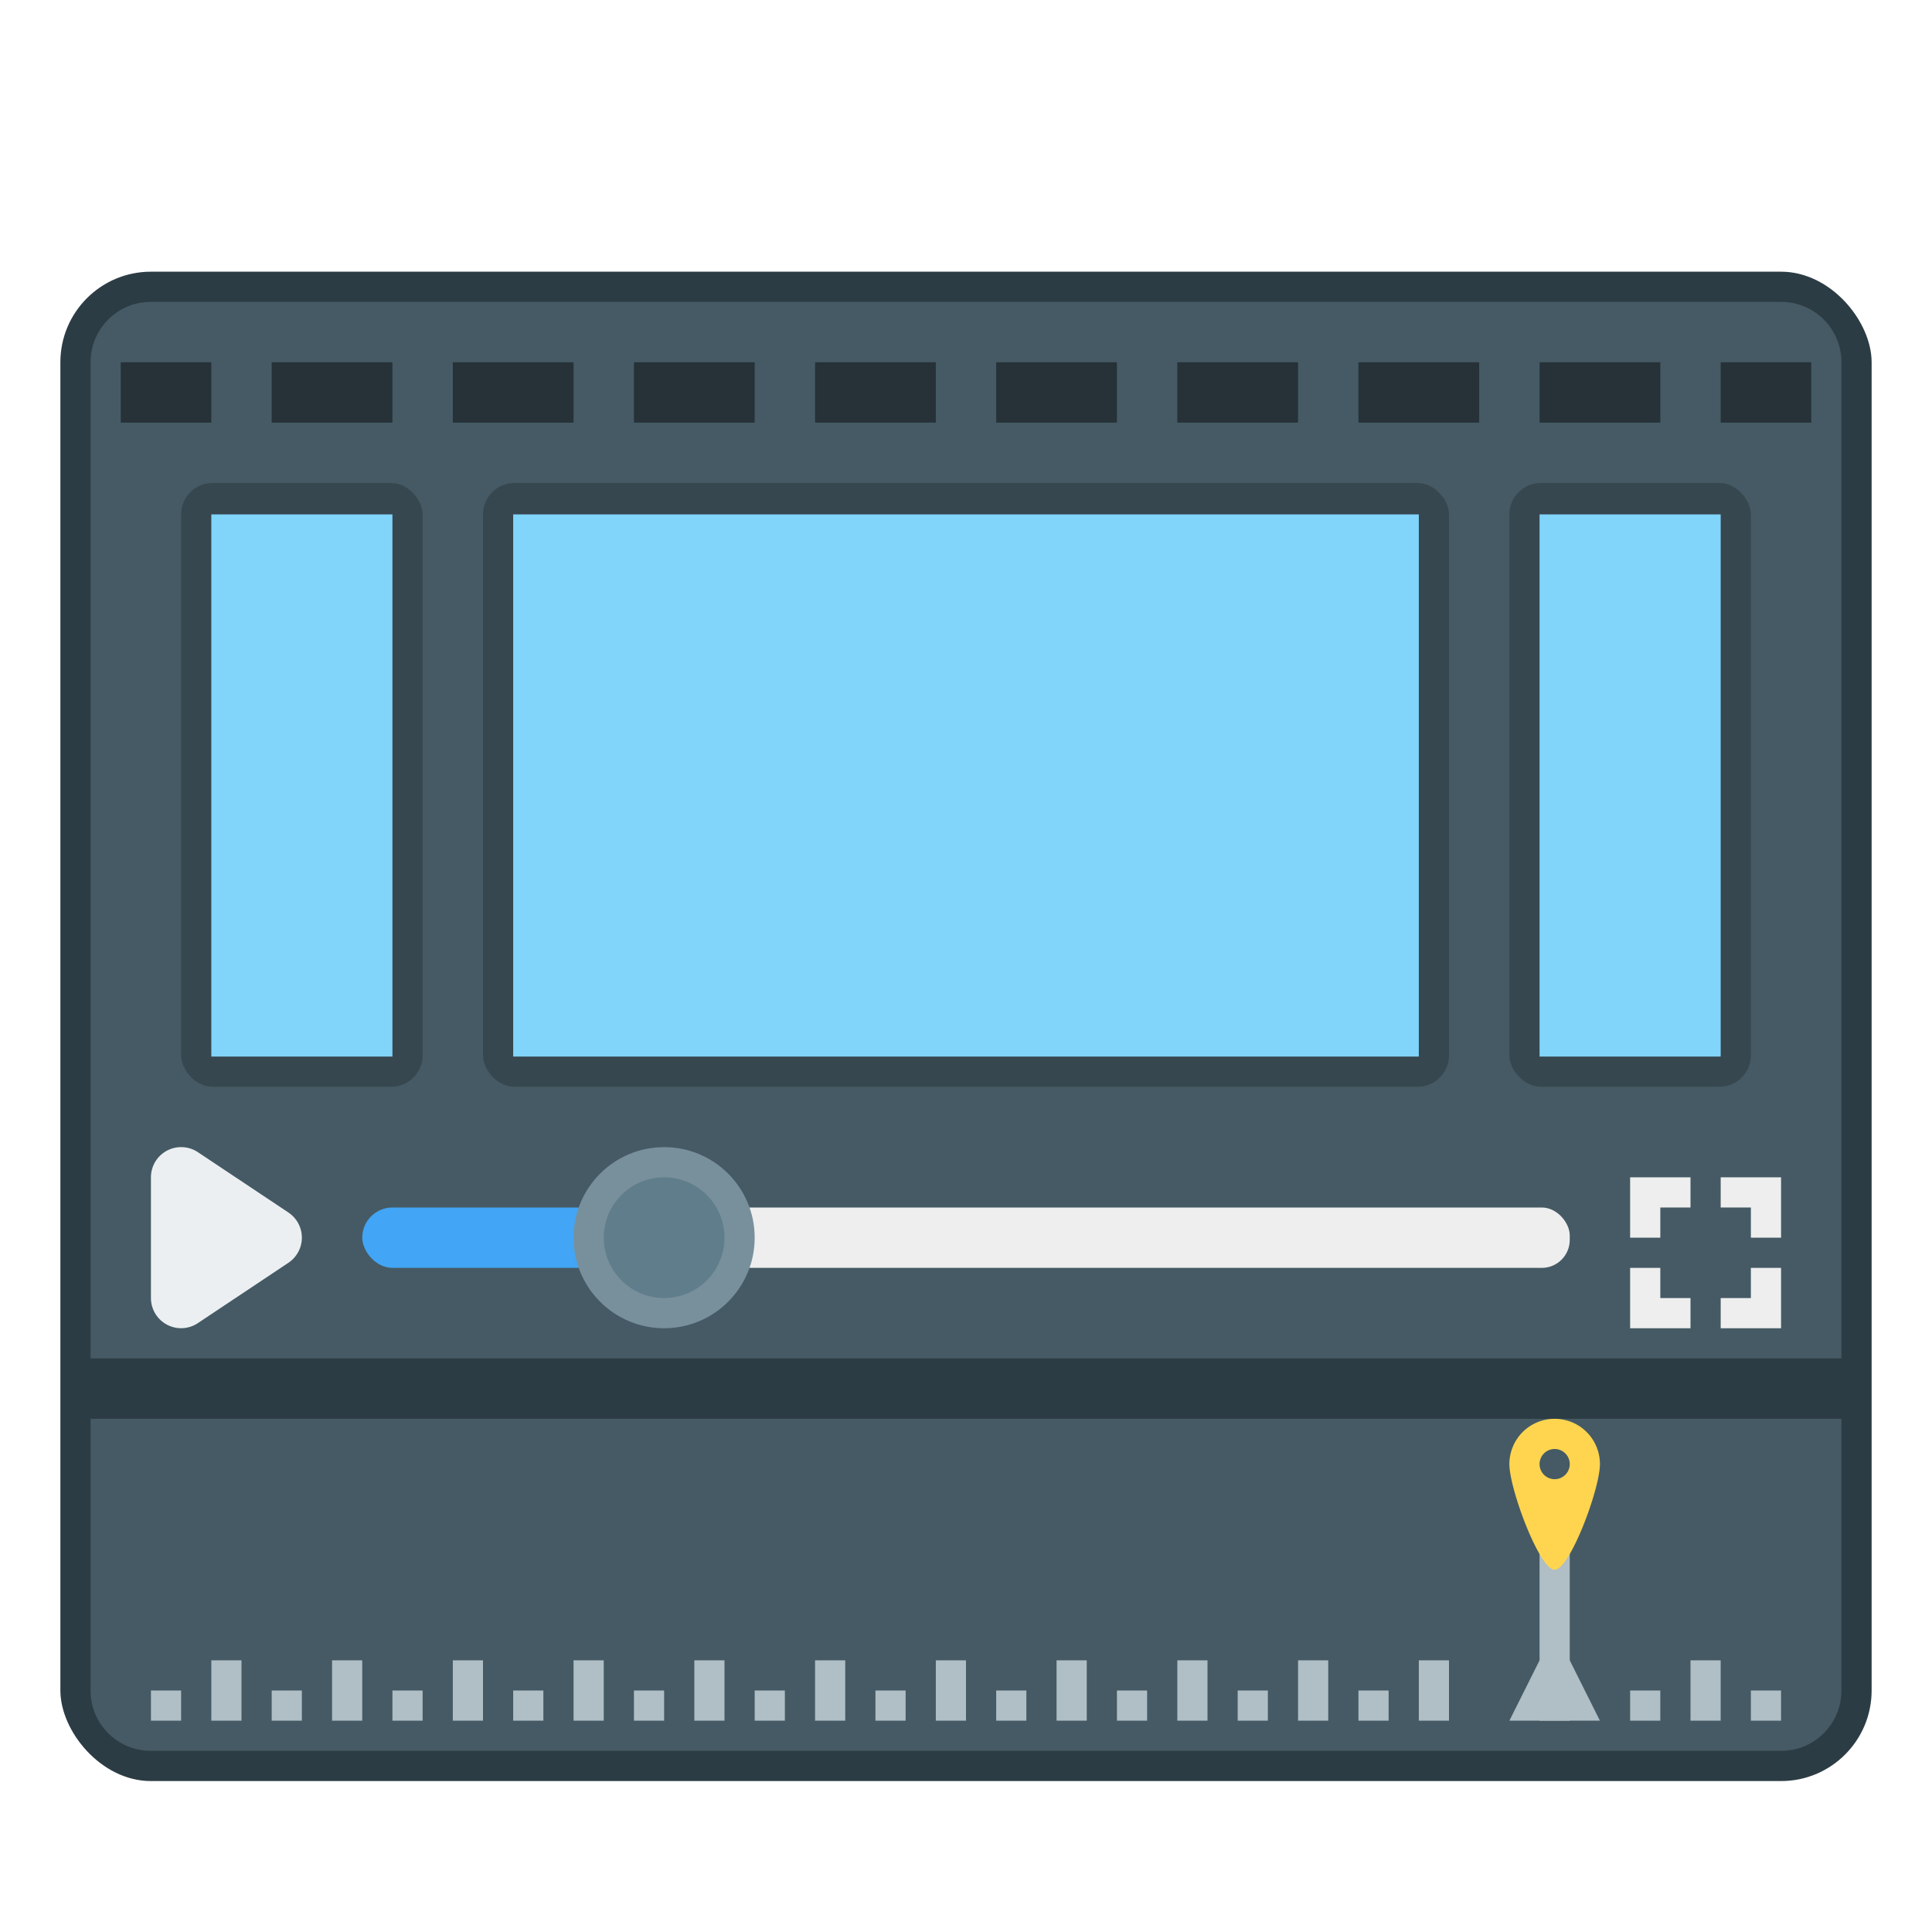 <svg xmlns="http://www.w3.org/2000/svg" width="64" height="64"><g transform="translate(-384.571 -483.798)"><rect width="60" height="50" x="386.571" y="492.798" ry="3" fill="#2c3c44"/><path d="M445.571 530.798h-58v9c0 1.108.892 2 2 2h54c1.108 0 2-.892 2-2v-9zm-56-37c-1.108 0-2 .892-2 2v33h58v-33c0-1.108-.892-2-2-2z" fill="#455a64"/><path d="M391.571 538.798v2h1v-2zm4 0v2h1v-2zm4 0v2h1v-2zm4 0v2h1v-2zm4 0v2h1v-2zm4 0v2h1v-2zm4 0v2h1v-2zm4 0v2h1v-2zm4 0v2h1v-2zm4 0v2h1v-2zm4 0v2h1v-2zm9 0v2h1v-2zm-51 1v1h1v-1zm4 0v1h1v-1zm4 0v1h1v-1zm4 0v1h1v-1zm4 0v1h1v-1zm4 0v1h1v-1zm4 0v1h1v-1zm4 0v1h1v-1zm4 0v1h1v-1zm4 0v1h1v-1zm4 0v1h1v-1zm9 0v1h1v-1zm4 0v1h1v-1zm-7-5h1v6h-1z" fill="#b0bec5"/><path d="M438.571 522.798v2h1v-1h1v-1h-2zm3 0v1h1v1h1v-2h-2zm-3 3v2h2v-1h-1v-1h-1zm4 0v1h-1v1h2v-2h-1z" fill="#eee"/><path d="M436.071 530.798a1.5 1.5 0 0 0-1.5 1.5c0 .828 1 3.5 1.5 3.5s1.5-2.672 1.5-3.5a1.5 1.5 0 0 0-1.5-1.5zm0 1a.5.5 0 1 1 0 1 .5.5 0 0 1 0-1z" fill="#ffd54f"/><path style="line-height:normal;text-indent:0;text-align:start;text-decoration-line:none;text-decoration-style:solid;text-decoration-color:#000;text-transform:none;block-progression:tb;white-space:normal;isolation:auto;mix-blend-mode:normal;solid-color:#000;solid-opacity:1" d="M390.558 521.798a1 1 0 0 0-.987 1v3.998a1 1 0 0 0 1.555.832l3-2a1 1 0 0 0 0-1.663l-3-2a1 1 0 0 0-.568-.167z" color="#000" font-weight="400" font-family="sans-serif" overflow="visible" fill="#eceff1" fill-rule="evenodd"/><rect width="30" height="2" x="406.571" y="523.798" ry=".926" fill="#eee"/><rect width="10" height="2" x="396.571" y="523.798" ry="1" fill="#42a5f5"/><ellipse cx="406.571" cy="524.798" rx="3" ry="3" fill="#78909c"/><ellipse ry="2" rx="2" cy="524.798" cx="406.571" fill="#607d8b"/><path d="M434.571 540.798l1-2h1l1 2z" fill="#b0bec5" fill-rule="evenodd"/><path d="M388.571 495.798v2h3v-2h-3zm5 0v2h4v-2h-4zm6 0v2h4v-2h-4zm6 0v2h4v-2h-4zm6 0v2h4v-2h-4zm6 0v2h4v-2h-4zm6 0v2h4v-2h-4zm6 0v2h4v-2h-4zm6 0v2h4v-2h-4zm6 0v2h3v-2h-3z" fill="#263238"/><rect ry="1.04" y="499.798" x="400.571" height="20" width="32" fill="#37474f"/><rect ry="1.04" y="499.798" x="390.571" height="20" width="8" fill="#37474f"/><rect ry="1.04" width="8" height="20" x="434.571" y="499.798" fill="#37474f"/><rect ry="0" y="500.838" x="401.571" height="17.96" width="30" fill="#81d4fa"/><path fill="#81d4fa" d="M391.571 500.838h6v17.96h-6zm44 0h6v17.96h-6z"/></g></svg>